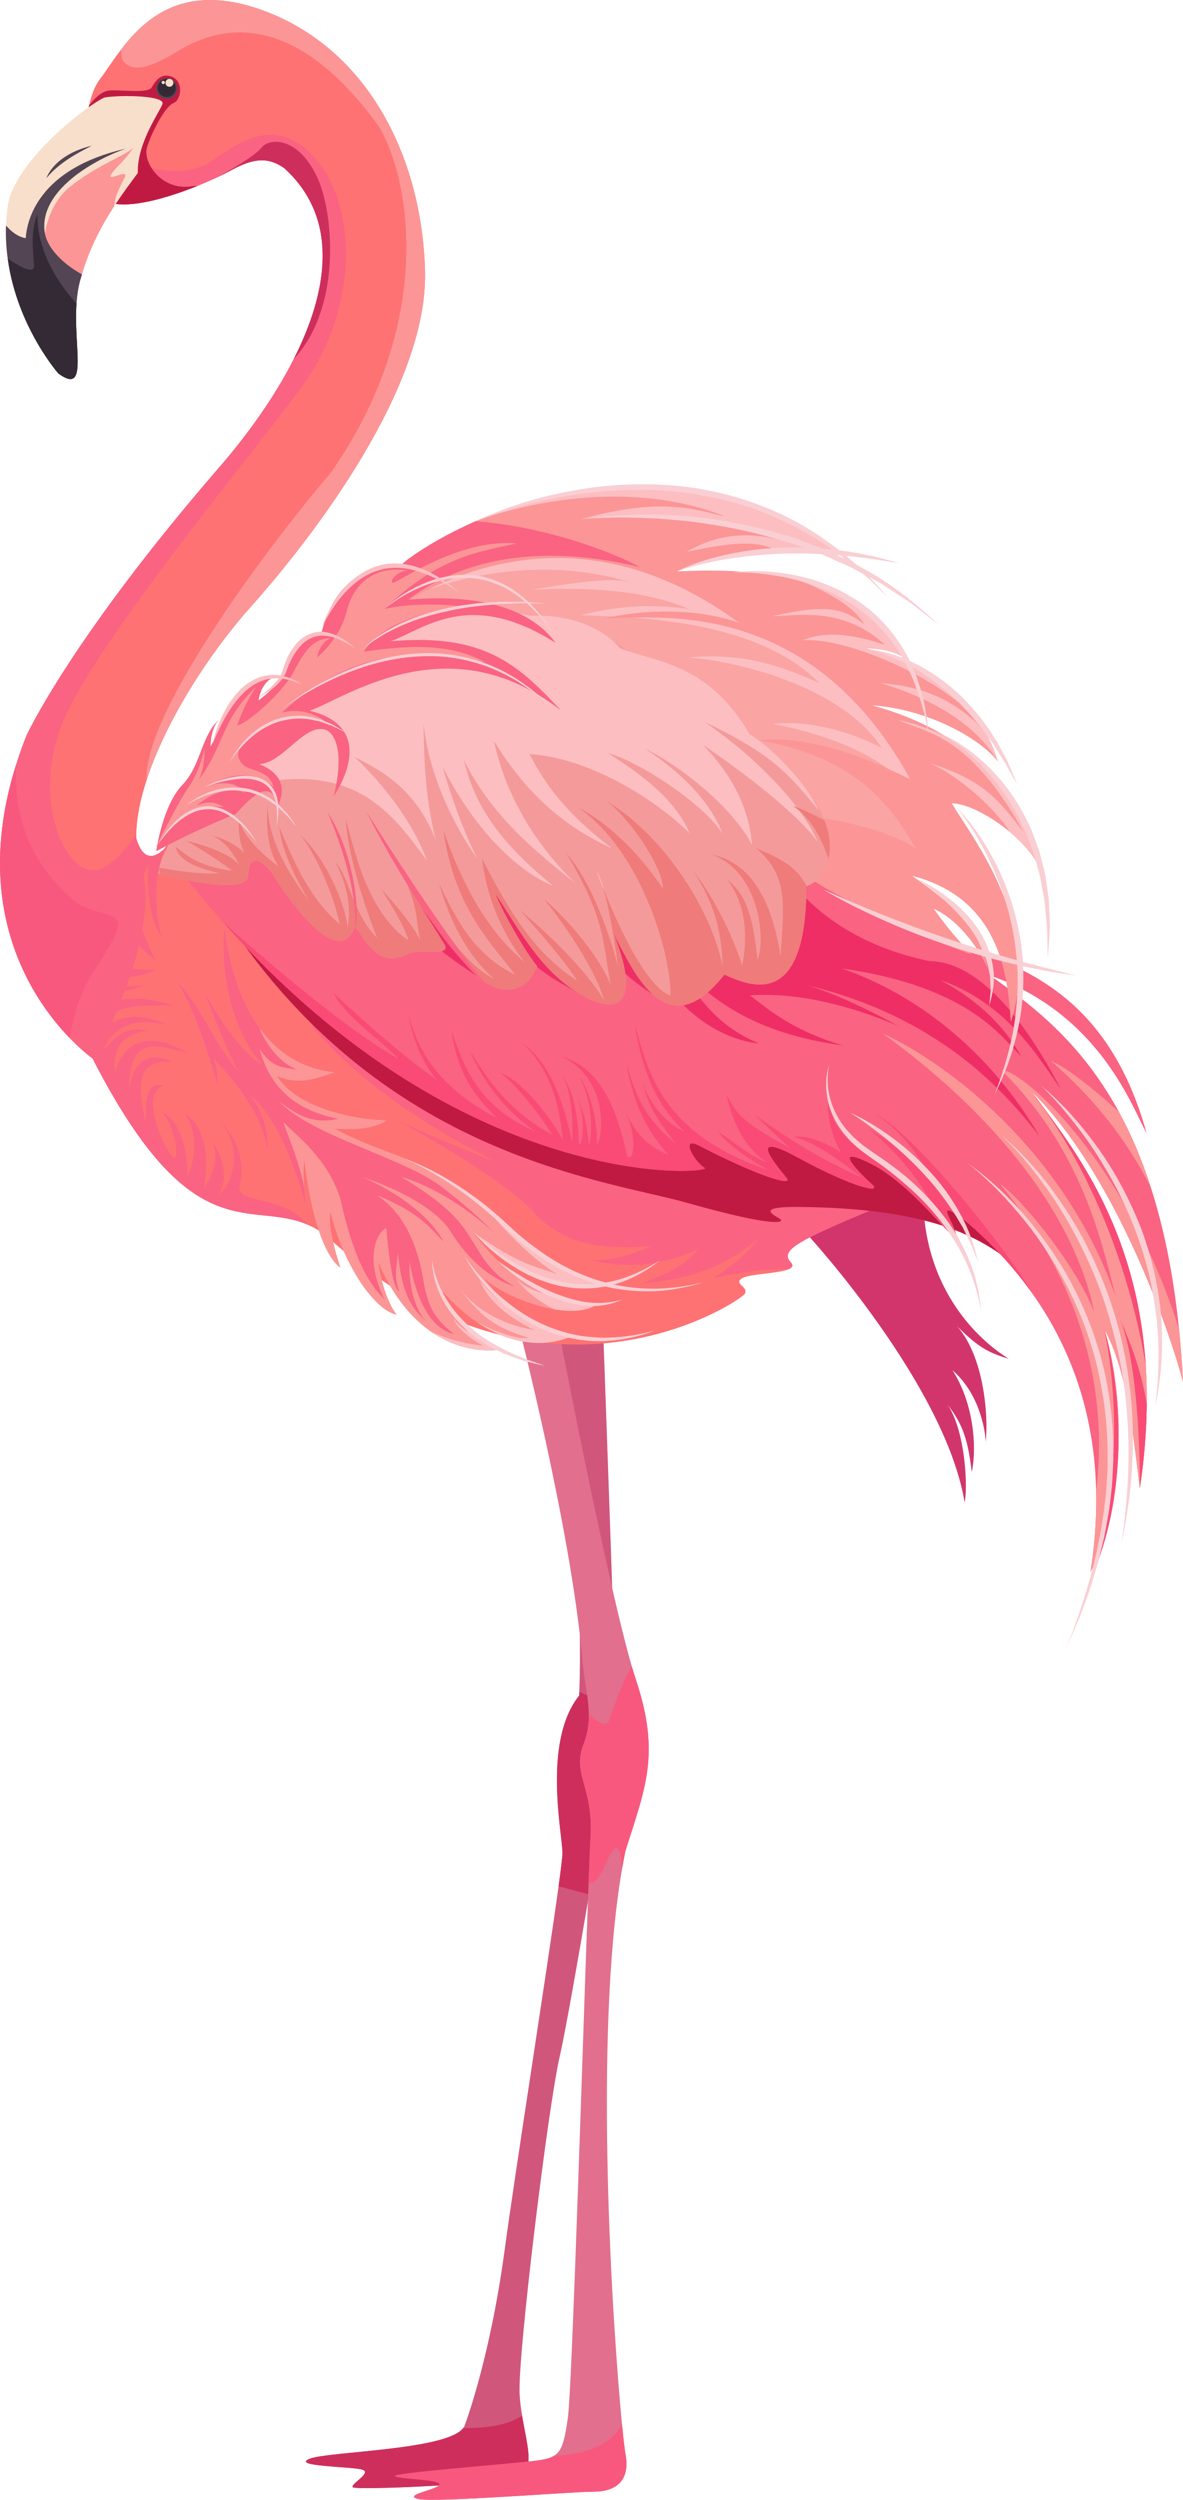 <?xml version="1.0" encoding="UTF-8"?><svg id="Livello_2" xmlns="http://www.w3.org/2000/svg" viewBox="0 0 803.18 1695.86"><defs><style>.cls-1{fill:#f9cfd3;}.cls-2{fill:#f9587e;}.cls-3{fill:#faa4a3;}.cls-4{fill:#f94b75;}.cls-5{fill:#fa6382;}.cls-6{fill:#f8dfcb;}.cls-7{fill:#fc9596;}.cls-8{fill:#ef7b7b;}.cls-9{fill:#f49a9a;}.cls-10{fill:#fcbec1;}.cls-11{fill:#ef2e65;}.cls-12{fill:#fe7273;}.cls-13{fill:#342a35;}.cls-14{fill:#c11a42;}.cls-15{fill:#ce2e5c;}.cls-16{fill:#d1567c;}.cls-17{fill:#d2356c;}.cls-18{fill:#e26f8d;}.cls-19{fill:#534554;}.cls-20{fill:none;stroke:#fcbec1;stroke-miterlimit:10;stroke-width:.25px;}</style></defs><g id="_ÎÓÈ_1"><g><path class="cls-16" d="M418.35,1171.92c-.38,4.1-9.17,58.53-18.38,113.25-8.04,47.31-16.45,94.83-19.97,110.02-7.7,32.82-28.64,203.05-27.21,228.88,.25,5.02,.92,9.92,1.67,14.61,3.18,19.55,8.58,35.46-1,40.53-11.85,6.28-111.83,10.26-113.92,8.16-2.09-2.09,13.65-9.92,6.28-12.02-7.28-2.09-48.65-2.09-35.59-7.33,12.64-5.02,92.78-5.74,104.21-20.77,.46-.54,.8-1.13,1-1.76,6.28-16.75,19.38-60.71,27.21-119.32,6.45-48.23,28.85-190.41,36.59-246.51,1.63-12.06,2.64-20.14,2.64-22.44,0-13.1-13.77-75.57,11.35-106.97,.04-.84,.08-1.63,.08-2.51,1.84-47.81-2.85-129.41-2.85-131.46s-25.12-140.92-25.12-140.92l43.96,21.6s7.54,206.57,8.88,261.71c.17,7.58,.25,12.31,.17,13.23Z"/><path class="cls-15" d="M418.35,1171.92c-.38,4.1-9.17,58.53-18.38,113.25l-20.72-5.48c1.63-12.06,2.64-20.14,2.64-22.44,0-13.1-13.77-75.57,11.35-106.97,.04-.84,.08-1.63,.08-2.51l24.87,10.93c.17,7.58,.25,12.31,.17,13.23Z"/><path class="cls-15" d="M353.46,1679.21c-11.85,6.28-111.83,10.26-113.92,8.16-2.09-2.09,13.65-9.92,6.28-12.02-7.28-2.09-48.65-2.09-35.59-7.33,12.64-5.02,92.78-5.74,104.21-20.77,16.16,.04,31.02-2.14,40.02-8.58,3.18,19.55,8.58,35.46-1,40.53Z"/><path class="cls-18" d="M424.63,1664.56c3.52,18.13-6.28,25.79-21.6,25.79s-108.85,7.7-119.32,4.9c-10.47-2.81,13.94-6.28,14.65-9.76,.67-3.52-25.83-3.52-30.02-5.61-4.19-2.09,78.83-8.37,94.91-10.47,5.78-.75,9.88-1.51,12.85-3.39,5.32-3.22,7.24-9.88,9.46-25.92,2.97-21.6,10.63-271.96,14.07-363.23v-.04c.54-14.9,1-25.58,1.3-30.27,2.09-33.49-12.56-43.25-4.9-62.8,2.97-7.58,3.89-14.4,3.73-21.18-.17-10.68-2.93-21.39-4.23-35.13-7.37-89.01-44.5-232.36-44.5-232.36l25.54-6.82s34.5,180.65,52.33,242.03c.96,3.31,1.88,6.28,2.72,8.83,16.75,50.24,6.99,72.55-6.99,116.51-.84,4.14-1.67,8.42-2.39,12.81-19.51,113.88-6.15,312.24,.08,376.42,1,10.38,1.84,17.25,2.3,19.68Z"/><g><path class="cls-17" d="M549.54,839.08s92.11,100.48,105.36,180.03c2.09-7.68,1.22-46.58-11.34-65.94,10.47,13.61,13.61,24.07,16.22,45.53,3.66-17.79,1.05-47.1-13.08-69.08,19.36,16.75,22.5,43.44,22.5,48.67,2.09-17.27-1.05-63.32-23.55-82.69,14.65,14.65,21.98,21.46,39.25,26.17-13.08-7.85-61.23-42.91-58.09-118.8-20.93-9.94-79.2,21.46-77.28,36.11Z"/><path class="cls-12" d="M714.22,827.57s-46.51-13.73-89.59-11.89c-13.98,.59-27.59,2.81-39.15,7.7-47.1,19.89-55.47,25.46-48.48,33.16,1.84,2.01,.88,3.43-1.63,4.52-6.95,2.93-26.04,3.14-31.19,5.94-6.95,3.81,4.56,5.9,1.42,10.8-3.14,4.9-136.78,95.25-283.31-38.73-4.44-3.6-8.83-6.2-13.19-8.12-39.15-17.29-78.04,18.8-144.86-110.15-26.17-49.19,3.85-222.94,27.21-157,0,0,3.85,27.55,19.89,12.22,16.03-15.36,191.54-270.75,452.16,12.9,68.03,69.08,150.72,238.64,150.72,238.64Z"/><path class="cls-5" d="M634.67,801.4c.17,.54-3.81,6.32-10.05,14.28-13.98,.59-27.59,2.81-39.15,7.7-47.1,19.89-55.47,25.46-48.48,33.16,1.84,2.01,.88,3.43-1.63,4.52-21.81-.84-49.07,5.57-50.62,5.9,1.3-.88,22.44-14.95,29.22-25.79-19.55,16.04-41.87,26.5-77.45,29.31,9.04-4.19,24.41-7.66,37.68-23.03-29.52,12.77-49.36,12.6-75.65,6.99,11.68,2.01,27.67-2.09,44.25-9.08-40.48,2.8-57.94-2.8-77.45-19.55-17.67-22.9-86.83-61.13-95.41-65.81,4.77,2.3,28.85,13.86,66.78,28.13-95.58-48.15-126.27-94.2-126.27-94.2,0,0,85.83,7.7,92.11,8.37,6.28,.71,270.71,29.31,274.89,29.31s56.52,67.7,57.23,69.79Z"/><path class="cls-14" d="M137.51,597.3s92.11,183.17,402.96,174.79c115.13,1.05,175.84,75.36,204.1,153.86-45.01-55.47-57.57-105.01-198.52-107.11-32.8-.7-22.33,4.54-17.1,7.68s-3.14,6.28-62.28-10.47c-59.14-16.75-222.42-32.45-329.17-218.75Z"/><path class="cls-5" d="M777.94,927.21c.5,8.12,.75,16.58,.63,25.37-.17,17.71-1.63,36.72-4.69,57.11-5.23-42.91-9.42-81.64-24.07-107.81,18.84,62.8,7.33,137.11-9.42,164.33,2.3-14.95,4.27-33.45,3.81-54.13-.75-40.32-10.55-89.01-44.29-135.94-11.97-16.66-26.96-33.12-45.68-48.9-20.93-15.36-6.28,2.09-4.9,11.14,1.38,9.08-28.59-34.16-57.9-48.82-29.31-14.65-6.28,7.66,.67,13.94,6.99,6.28-11.85,2.8-50.24-18.13-38.35-20.93-11.85,8.37-7.66,13.94,4.19,5.57-18.13-.71-59.99-22.32-12.56-6.28-2.81,11.14,4.19,15.32,6.45,3.89-162.86,19.43-327.48-167.26-13.27-14.99-26.5-31.32-39.56-49.03,0,0,166.08-244.25,400.54-41.87,78.12,68.37,90.35,91.39,139.54,107.09,49.19,15.7,102.57,39.44,126.98,127.36-9.04-15.36-30.69-80.26-106.05-106.76,27.67,19.68,61.08,44.34,87.33,92.53,8,14.65,15.32,31.44,21.56,50.95,8.62,26.67,15.36,58.32,19.22,96.38,1.17,11.35,2.09,23.24,2.72,35.75-10.47-39.77-48.15-143.39-102.57-196.77,1.05,1.47,2.18,2.97,3.31,4.56,24.37,33.16,68.07,87.42,74.02,181.95Z"/><path class="cls-11" d="M521.63,571.13s19.54,62.1,109.55,80.94c16.05,0,48.84,9.77,89.31,87.22-16.05-23.03-37.16-58.79-82.16-74.49,20.41,10.99,41.34,27.21,54.95,51.81-11.51-10.47-32.97-47.1-121.94-59.66,48.67,16.75,99.43,53.9,134.5,114.09-25.12-32.97-70.65-81.64-157.52-102.57,26.69,7.85,61.75,27.74,61.75,27.74,0,0-52.33-24.6-101-20.93,10.99,7.85,26.69,23.03,63.32,34.02-24.07-3.66-82.16-12.56-117.75-64.2,20.93,38.38,37.68,53.03,60.71,62.8-15.35-1.4-64.89-13.26-90.01-94.9,5.58,24.42-5.93,31.75,17.44,61.4-10.47-6.98-34.89-24.07-44.66-50.59-9.77-26.17-28.61,25.82-22.68,32.1,5.93,6.28,9.07,12.21,16.05,17.1-11.86-7.33-35.24-15-70.82-66.81-31.4-30.35-16.75,40.3,14.13,63.32-23.03-15.7-66.46-40.3-75.88-80.07-9.42-39.77,181.77-56.69,181.77-56.69l80.94,38.38Z"/><path class="cls-7" d="M685.96,564.73c-13.56-11.47-30.02-19.76-39.77-19.76,16.2,26.67,61.04,83.4,40.11,148.29-2.09-32.11-7.66-83.73-66.99-99.1,30.02,21.64,44.34,32.78,52,64.56-5.23-12.94-19.17-33.87-37.34-42.24,12.48,17.88,24.95,30.19,25.79,31.02-2.55-.88-84.49-29.56-135.31-68.7-40.65-31.27-146.41-83.27-291.77-49.74-1.34,.34-2.68,.63-4.02,.96-12.35,2.97-24.99,6.53-37.89,10.84-1.17,.38-2.34,.75-3.52,1.17-8.92,3.01-17.92,6.36-27.05,10.05-17.63,7.12-35.63,15.49-54.09,25.33,0,0,4.19-30.9,17.79-45.01,12.43-12.9,12.64-32.45,24.2-43.67-4.31,5.19-5.32,14.15-5.11,17.75,6.53-12.02,19.64-51.54,45.47-48.06-10.13,2.47-12.56,13.61-12.94,16.75,7.7-5.9,14.65-11.51,19.55-25.46,4.9-13.94,12.89-18.84,23.03-19.89,1.76-5.57,9.96-47.1,54.93-47.1,2.81-2.97,21.18-16.5,49.86-29.14,0,0,.17-.08,.46-.17,56.69-24.95,153.36-46.3,249.9,23.03-16.5-2.22-31.65-3.14-45.76-2.8-25.87,.63-48.06,5.4-67.95,13.98,22.48-1.05,54.13-1.34,83.44,6.11,28.85,7.33,55.43,22.19,68.66,51.29-8.37-5.28-24.07-5.28-24.07-5.28,0,0,48.02,10.26,75.57,48.15,1.84,2.47,3.56,5.07,5.15,7.75,3.73,6.28,6.87,13.19,9.21,20.81,.04,.08,.04,.17,.08,.25-12.02-15.7-47.6-35.59-85.28-38.18,14.86,4.14,32.28,10.42,49.11,20.56,27.55,16.58,53.55,43.58,63.93,88.8-3.98-8.12-11.14-16.2-19.38-23.15Z"/><path class="cls-3" d="M622.11,576.03c-18.84-14.65-105.38-40.48-189.11-9.8-50.91,13.27-256.05-81.97-200.96-124.89,0,0,22.06-23.28,58.95-41.49,0,0,.04,0,.08-.04,49.44-24.41,125.56-39.65,210.67,22.69-29.77-10.55-64.81-8.37-85.37-4.27-1.84,.38-3.6,.75-5.19,1.13,4.52,.08,10.51-.21,17.71-.38,43.42-1,129.74,1.76,189.03,109.56-4.44-2.18-9.46-4.52-14.9-6.95-24.37-10.8-57.44-22.4-87.67-19.55,63.51,11.85,87.21,40.48,106.76,73.98Z"/><path class="cls-9" d="M562.45,582.61c-2.43,10.55-9.25,17.08-14.78,18.5-.08,0-.13,.04-.21,.04,0,84.4-38.39,67.87-55.64,59.99-38.77,49.19-60.54,.71-75.57-28.6,18.5,45.34,5.94,58.24-21.27,42.54-27.21-15.7-40.82-41.66-58.61-68.87,3.64,10.47,20.93,40.78,28.26,49.15-8.37,22.02-28.26,18.84-41.87,5.78-12.73-12.22-34.87-43.04-37.72-47.02,1.76,2.76,11.39,17.84,16.45,26.08,5.57,9.08-14.32,3.48-23.74,6.62-19.55,9.8-27.21-4.52-36.63-18.46-11.51,32.07-48.15-22.69-55.14-33.87-6.95-11.14-17.08-16.37-17.42-.67-.33,14.15-50.28,1.63-60.08-.96-1.09-.29-1.67-.46-1.67-.46,.33-1.17,.67-2.34,1.09-3.56v-.04s.04-.13,.04-.21c22.57-70.5,128.95-128.95,202.97-158.42,75.36-29.98,96.29,2.09,123.84,16.41,57.57,10.47,66.65,45.72,77.79,56.18,27.3,20.35,41.2,38.6,47.14,53.67,4.06,10.3,4.4,19.13,2.76,26.17Z"/><path class="cls-10" d="M360.45,417.8s37.68-3.66,60.71,21.98c23.03,9.42,59.66,9.42,87.92,58.61,11.51,5.76,38.73,32.45,46.58,51.29-19.36-23.55-30.35-37.68-76.93-59.66,36.11,24.6,66.99,58.09,76.41,81.12-18.32-25.12-68.03-59.14-77.98-65.94,15.7,16.22,30.88,38.2,33.49,68.03-14.65-27.74-51.29-54.95-72.74-65.42,29.31,19.36,45.53,39.25,52.86,58.09-12.56-20.41-57.57-49.72-77.98-54.95,26.69,16.75,46.58,33.49,55.47,54.43-20.93-20.93-65.42-50.76-108.85-53.9,6.8,12.56,18.84,36.11,56.52,64.37-14.65-7.33-49.72-22.5-80.59-73.27,6.28,29.31,21.98,64.37,55.47,96.82-27.21-21.98-56.52-45.01-75.88-83.73,8.37,35.59,29.83,60.18,60.71,85.3,0,0-40.3-13.08-75.18-80.77,12.56,42.56,23.72,62.45,23.72,62.45,0,0-31.4-41.52-36.63-91.76,.35,10.82-.35,45.7,8.37,78.85-12.56-30.35-30.18-44.13-55.3-56.17,18.32,16.75,39.77,43.96,49.19,70.13-23.03-30.88-47.1-66.46-117.75-51.81,10.47-46.58,100.48-133.45,188.4-114.09Z"/><path class="cls-5" d="M380.67,481.83c-76.03-59.32-146.32-8.04-170.44,.34,33.79,8.25,28.85,32.49,22.44,46.89-2.76,6.24-5.82,10.63-6.15,11.14,.13-.5,1.26-4.61,2.14-10.17,1.76-10.63,2.72-26.67-5.32-33.74-14.65-9.38-30.86,22.02-47.6,22.02,15.74,6.15,16.54,15.95,15.03,22.57-.54,2.39-1.42,4.4-1.97,5.65-.46-1.76-.96-3.22-1.55-4.48-5.36-11.51-15.87-2.47-27.05,10.05-17.63,7.12-35.63,15.49-54.09,25.33,0,0,4.19-30.9,17.79-45.01,12.43-12.9,12.64-32.45,24.2-43.67-4.31,5.19-5.32,14.15-5.11,17.75,6.53-12.02,19.64-51.54,45.47-48.06-10.13,2.47-12.56,13.61-12.94,16.75,7.7-5.9,14.65-11.51,19.55-25.46,4.9-13.94,12.89-18.84,23.03-19.89,1.76-5.57,9.96-47.1,54.93-47.1,2.81-2.97,21.18-16.5,49.86-29.14,44.92,3.52,89.01,19.05,111.87,31.23-77.45-18.84-128.24-.5-157.54,21.98,29.31-2.64,77.45-1.55,99.98,29.31-58.61-37.14-88.97-9.42-111.99-1.05,63.34-5.78,86.87,16.04,115.47,46.76Z"/><path class="cls-7" d="M376.48,888.27c-17.08-2.85-36.34-11.18-47.43-20.6,6.82,9.04,13.36,15.83,19.72,21.02,13.86,11.3,26.92,14.99,40.28,17.37-16.96,7.95-40.82,7.45-65.35-9.21-.13-.08-.21-.13-.29-.17-7.66-5.23-15.36-12.06-22.94-20.64,3.18,10.01,11.47,20.85,21.98,29.01,5.57,4.44,11.76,8.08,18.13,10.42-11.09,1.84-29.77,.63-48.19-12.22-12.89-9-25.62-23.66-35.54-46.93,.54,6.82,5.23,26.71,12.56,35.59-14.65-2.6-36.13-32.95-45.01-69.58-2.51,10.17,6.28,36.21,6.74,37.64-1-.5-16.96-9.84-24.53-72.72-.75,4.77-.46,12.43,.04,19.09,.5,6.49,1.17,12.02,1.3,13.02-.84-3.35-14.32-56.98-37.97-76.24,9.09,10.84,12.56,27.21,11.85,36.63-3.14-9.42-2.76-25.12-36.93-61.71,.38,.71,4.06,7.83,2.39,18.13-1.72-9.08-14.99-52-27.55-70.84,17.79,18.34,24.07,39.77,41.87,61.21-9.55-17.5-21.9-50.87-22.94-53.67,1.76,3.14,22.31,39.98,39.35,49.32-21.31-23.36-28.97-63.85-25.5-95.25,0,0,2.18,41.28,24.11,71.05,11.05,15.03,27.17,27.09,50.57,29.43-13.98,4.9-24.79,8.58-38.89,2.8,12.02,19.89,48.65,29.31,74.27,29.81-12.02,7.87-29.31,5.78-35.04,5.78,35.04,18.84,60.37,18.84,95.96,48.86,3.39,2.85,6.61,5.61,9.71,8.29,29.22,25.08,45.76,40.57,75.4,47.52-28.47,8.83-62.21-10.68-85.87-33.58-.71-.67-1.38-1.34-2.05-2.01,14.28,20.18,31.02,34.83,52.88,43.37,9.08,3.6,19.09,6.11,30.14,7.58-6.49,3.77-16.37,4.19-27.13,2.43h-.08Z"/><path class="cls-4" d="M700.07,876.26s-.13-.08-.17-.13c-11.97-16.66-26.96-33.12-45.68-48.9-20.93-15.36-6.28,2.09-4.9,11.14,1.38,9.08-28.59-34.16-57.9-48.82-29.31-14.65-6.28,7.66,.67,13.94,6.99,6.28-11.85,2.8-50.24-18.13-38.35-20.93-11.85,8.37-7.66,13.94,4.19,5.57-18.13-.71-59.99-22.32-12.56-6.28-2.81,11.14,4.19,15.32,6.45,3.89-162.86,19.43-327.48-167.26,14.36,12.98,78.21,69.88,119.53,93.32-11.85-13.27-35.25-27.59-43.96-44.67,23.74,22.32,48.86,43.96,70.13,58.95-9.75-11.14-17.46-30.35-19.17-44.29,3.14,11.51,11.14,45.34,59.99,70.13-16.41-16.04-26.5-30.35-31.06-59.66,8.37,23.36,16.75,51.29,57.57,69.08-17.42-11.85-33.83-29.64-45.01-55.14,8.37,12.56,21.64,38.39,56.18,57.23-13.61-21.64-31.06-40.11-35.92-42.2,13.94,3.81,36.26,31.74,42.91,46.05-1.42-14.65-4.56-45.01-27.21-65.94,12.89,9.04,26.17,28.93,33.49,67.66,1.05-12.56-.38-36.97-6.66-45.68,7.33,9.04,11.18,28.93,11.18,45.68,2.43,4.9,5.48-20.22-1.55-30.94,4.69,5.74,7.58,22.23,8.62,32.7,2.85-12.02,1.63-33.16-7.41-48.15,10.47,14.65,13.23,36.97,12.56,47.43,4.19-3.81,9.04-44.63-24.07-59.99,14.65,4.9,33.83,14.99,44.63,67.7,5.23,5.19,6.78-15.49-1-29.06,6.7,10.47,10.01,19.97,29.26,28.34-12.18-13.61-23.03-30.35-28.59-61.75,5.57,17.46,9.42,34.54,33.49,54.09-13.94-18.17-18.5-25.83-22.31-40.48,4.19,12.22,14.99,26.5,27.88,32.11-14.65-14.65-26.84-32.82-33.49-72.22,9.08,29.98,16.41,73.27,90.72,98.39-17.79-9.8-28.51-18.76-34-25.83,10.72,6.53,20.64,15.95,32.95,20.68-13.1-9.17-21.73-21.98-27.21-45.3,6.03,8.37,3.64,14.95,43.16,35.59-7.62-6.61-22.57-21.06-24.41-22.86,2.6,1.93,36.88,27.67,73.1,42.79-17.29-13.36-33.24-24.37-46.35-27.51,10.47-1.8,26.21,6.28,32.2,10.76-6.28-11.01-10.47-24.37-8.88-46.35,.8,10.76-1.05,29.06,21.44,42.91,22.52,13.9,40.07,28.26,46.05,34.83,6.03,6.53-11.76-25.41-40.02-47.64,15.95,8.88,38.98,26.96,49.7,46.85-11.76-21.98-21.44-41.07-45.51-57.31,30.86,16.24,96.84,102.57,106.21,120.91Z"/><path class="cls-7" d="M713.51,719.76c7.62,2.64,25.75,15.78,46.18,34.62,8,14.65,15.32,31.44,21.56,50.95-16.75-32.99-39.35-60.96-67.74-85.57Z"/><path class="cls-7" d="M700.61,740.69c29.31,40.82,96.29,116.18,73.27,268.99-5.23-42.91-9.42-81.64-24.07-107.81,18.84,62.8,7.33,137.11-9.42,164.33,2.3-14.95,4.27-33.45,3.81-54.13,6.95-56.73-2.3-132.26-65.56-209.29,18.84,13.98,53.71,59.32,64.18,87.25-6.28-32.11-32.78-108.52-143.73-189.11,47.1,21.98,124.22,81.64,158.38,178.64-11.14-44.67-25.12-101.19-77.45-153.52,12.77-1.13,84.15,60.2,120.45,175.67,1.17,11.35,2.09,23.24,2.72,35.75-10.47-39.77-48.15-143.39-102.57-196.77Z"/><path class="cls-4" d="M742.48,1066.73s25.64-73.79,7.33-164.85c7.33,24.6,20.41,98.39-7.33,164.85Z"/><path class="cls-4" d="M777.94,927.21c-8.16-52.96-32.19-127.36-75.78-183.92,.59,.63,1.17,1.26,1.76,1.97,24.37,33.16,68.07,87.42,74.02,181.95Z"/><path class="cls-4" d="M773.88,1009.69s.96-80.01-13.61-115.17c8.33,18.84,14.99,37.34,18.3,58.07-.17,17.71-1.63,36.72-4.69,57.11Z"/><path class="cls-5" d="M245.78,798.43c4.52,1.88,40.99,17.63,55.35,43.79-6.95-6.28-13.94-18.84-45.34-31.4,17.08,11.18,25.12,29.64,29.31,46.39,4.19,16.75,2.81,33.49,23.36,47.81-8.71-1.76-23.36-10.47-30.35-48.86-.67,8.37,.71,29.77,11.97,41.03-8.37-7.87-17.04-15.99-19.89-47.14-1.34,11.56-2.55,17.46,.96,26-4.4-1.55-6.82-21.1-8.92-42.91-4.86,1.59-16.03,18.17-1.21,48.31-6.11-6.28-19.17-19.01-30.02-68.54-9.04-27.92-30.69-43.25-37.3-50.57-4.69-5.15,8.25,18.84,12.94,44,.5,6.49,1.17,12.02,1.3,13.02-.84-3.35-14.32-56.98-37.97-76.24,9.09,10.84,12.56,27.21,11.85,36.63-3.14-9.42-2.76-25.12-36.93-61.71,.38,.71,4.06,7.83,2.39,18.13-1.72-9.08-14.99-52-27.55-70.84,17.79,18.34,24.07,39.77,41.87,61.21-9.55-17.5-21.9-50.87-22.94-53.67,1.76,3.14,22.31,39.98,39.35,49.32-21.31-23.36-28.97-63.85-25.5-95.25,0,0,2.18,41.28,24.11,71.05l-.04,.84s8.37,20.22,25.12,26.88c-9.75-1.76-17.33-1.26-25.45-14.32,6.03,23.53,21.44,41.36,53.38,47.64-15.45,3.39-26.67-1.09-39.77-11.81,19.09,22.27,84.44,38.47,109.56,57.65,23.53,18,34.79,30.19,36.13,31.65-1.93-1.88-29.06-27.84-63.34-38.27,13.61,8.37,32.45,20.22,43.25,35.59,10.8,15.36,14.99,29.31,34.54,39.06-12.89-3.81-29.64-14.28-43.96-37.3-13.48-21.69-55.39-35.63-60.25-37.18Z"/><path class="cls-5" d="M209.1,830.96c-39.15-17.29-78.04,18.8-144.86-110.15-26.17-49.19,3.85-222.94,27.21-157,0,0,3.85,27.55,19.89,12.22-3.18,9.63-9.25,33.62-1.59,59.49-9.92-13.1-9.92-41.87-8.88-49.74-8.88,21.44-13.06,29.81,4.69,65.4-22.48-15.66-29.31-39.77-26.67-78.46-4.19,23.03-6.28,50.03,13.27,75.53-18.17-10.84-23.74-27.21-31.78-13.61-2.09,5.57,6.28,23.7,45.01,23.36-14.28,7.66-36.97,5.23-42.54,2.09,9.75,10.13,28.93,9.76,38.01,8.04-19.89,4.52-35.59,10.47-36.3,13.23,1.05,5.61,13.27-11.51,53.38,.71-27.55,0-43.25-.71-50.91,18.13,10.47-9.76,25.79-14.99,46.39-4.86-13.94-3.14-33.16-5.23-43.62,17.42,8.75-9.04,13.98-16.75,31.06-13.61-12.22,1.05-25.83,8.04-22.69,28.64,1.42-5.61,10.13-36.63,50.24-12.94-16.96-4.48-42.83-16.54-40.48,26.84,0-7.62,3.81-32.53,28.97-21.6-10.09,.71-29.31-2.43-17.79,41.87-.33-10.09-1.05-29.64,11.89-25.46-5.23,1.76-13.27,9.76,.33,38.73,13.61,28.97,9.09-11.51-1.38-20.6,9.42,3.52,17.42,20.26,17.42,43.29,5.94-11.89,6.66-32.82-2.09-42.58,8.37,4.9,18.84,20.22,12.94,50.95,9.04-12.94,9.75-23.74,5.9-32.11,8.04,13.61,10.47,21.98,4.9,36.3,12.48-12.85,14.23-36.13-1.51-51.83,16.58,15.57,18.17,32.36,15.11,45.89-2.85,12.6,30.35,5.82,46.47,26.42Z"/><path class="cls-10" d="M527.5,373.65c-15.7-8.83-38.73-3.77-61.33,.71,30.35-17.79,57.06-10.47,74.82-4.69-53.88-25.12-114.59-22.02-147.03-17.29,57.02-16.2,80.05-5.74,98.39-2.09-78.12-30.56-161.9,.42-168.97,3.14,56.69-24.95,153.36-46.3,249.9,23.03-16.5-2.22-31.65-3.14-45.76-2.8Z"/><path class="cls-10" d="M663.14,487.9c-27.3-29.64-89.68-55.68-118.15-53.55,15.03-6.28,33.16-4.52,55.85,3.14-29.31-27.21-62.13-19.18-76.41-19.51,35.92-8.04,47.43-5.94,62.34,5.57-7.41-13.19-28.89-23.74-43.79-29.81,28.85,7.33,55.43,22.19,68.66,51.29-8.37-5.28-24.07-5.28-24.07-5.28,0,0,48.02,10.26,75.57,48.15Z"/><path class="cls-10" d="M597.5,463.33c32.82,2.47,53.3,14.07,70.8,32.32,3.73,6.28,6.87,13.19,9.21,20.81-18.63-31.19-57.61-46.64-80.01-53.13Z"/><path class="cls-10" d="M705.34,587.88c-3.98-8.12-11.14-16.2-19.38-23.15-14.32-21.35-38.31-39.56-54.43-46.97,36.3,11.85,45.72,24.07,63.51,46.76-37.68-67.36-66.65-67.15-84.99-76.07,9.63,1.88,20.72,5.86,31.36,10.63,27.55,16.58,53.55,43.58,63.93,88.8Z"/><path class="cls-10" d="M416.38,418.24c-9.84-.46-17.67-.63-22.44-.96,32.45-7.83,53.38-6.82,73.77-4.19-36.59-15.2-79-14.11-106.21-13.1,37.89-6.49,55.31-7.62,65.65-5.23-58.74-17.5-113.08-3.01-136.07,5.07,49.44-24.41,125.56-39.65,210.67,22.69-29.77-10.55-64.81-8.37-85.37-4.27Z"/><path class="cls-10" d="M617.93,528.56c-4.44-2.18-9.46-4.52-14.9-6.95-27.05-19.68-62.97-27.46-78.25-30.52,17.29-2.09,43.42,1,73.81,16.2-28.3-42.91-101.02-59.16-131.38-61.25,34-3.1,59.12,3.68,88.97,17.29-32.32-33.07-88.92-41.61-127.27-44.34,43.42-1,129.74,1.76,189.03,109.56Z"/><path class="cls-20" d="M405.45,591.73c1.42,2.47,2.85,6.28,4.14,10.84-1.38-3.48-2.76-7.12-4.14-10.84Z"/><path class="cls-8" d="M547.67,601.11c-.08,0-.13,.04-.21,.04,0,84.4-38.39,67.87-55.64,59.99-38.77,49.19-60.54,.71-75.57-28.6,18.5,45.34,5.94,58.24-21.27,42.54-27.21-15.7-40.82-41.66-58.61-68.87,3.64,10.47,20.93,40.78,28.26,49.15-8.37,22.02-28.26,18.84-41.87,5.78-12.73-12.22-34.87-43.04-37.72-47.02,1.76,2.76,11.39,17.84,16.45,26.08,5.57,9.08-14.32,3.48-23.74,6.62-19.55,9.8-27.21-4.52-36.63-18.46-11.51,32.07-48.15-22.69-55.14-33.87-6.95-11.14-17.08-16.37-17.42-.67-.33,14.15-50.28,1.63-60.08-.96-.29-2.09-.5-3.47-.59-4.02v-.04c-.04-.13-.04-.21-.04-.21h.08c1.67,.34,27.21,5.19,41.07,3.81-11.18-2.76-27.92-7.33-29.64-17.79,5.57,3.85,14.28,13.27,38.35,16.08-14.36-10.72-29.68-19.51-30.94-20.22,1.84,.42,30.23,7.16,36.05,17.12-6.11-12.73-13.86-19.38-20.14-21.02,11.43,2.55,19.43,8.25,23.24,12.02-2.09-4.1-4.48-11.89-3.64-23.15,2.43,13.27,19.51,26.88,27.21,32.78-10.26-14.49-8.25-37.26-7.54-43.16-.5,5.9-.42,29.26,27.42,65.52-6.66-11.51-17.46-30.35-19.89-49.9,9.04,21.64,20.22,48.86,41.15,66.27-2.09-11.85-12.89-43.25-26.88-60.71,20.6,19.55,32.11,52.71,32.11,63.51,3.47-15.36-1.76-33.16-8.04-44.29,9.08,8.37,11.51,34.54,28.26,50.91-9.04-22.32-20.22-58.24-21.27-80.59,6.28,23.03,14.99,63.18,42.58,82.35-3.73-12.85-17.92-33.87-18.8-35.17,1.21,1.26,23.4,24.99,26.79,35.88-3.81-17.79,0-27.21-22.31-64.89,21.65,29.64,45.72,77.08,72.22,90.01-11.51-10.47-26.17-27.21-37.34-64.89,12.22,25.12,23.4,48.15,52,62.42-13.94-18.84-41.53-44.3-48.86-98.01,11.89,34.16,28.64,67.32,55.14,89.3-17.46-22.32-26.17-47.1-28.97-70.13,15.03,28.26,32.11,61.75,64.56,82.69-8.46-14.19-36.88-45.76-38.64-47.73,2.09,1.67,40.15,32.82,57.15,61.33-7.45-26.29-37.6-65.56-41.53-69.5,18.76,16.08,38.06,39.98,46.05,59.03-6.28-29.64-2.43-42.58-30.35-89.68,21.98,25.04,34.46,74.27,35.21,77.29-.29-2.43-4.56-34.33-10.09-53.38,17.42,44.09,34.37,69.21,45.51,72.6,1.09-25.12-18.8-97.3-62.17-127.15,1.72,.8,29.77,14.15,57.15,54.72,0-14.28-21.65-46.72-38.06-59.28,40.15,24.41,71.55,75.69,78.5,111.99-.33-32.45-11.51-51.66-20.56-65.94,24.41,32.45,33.83,65.23,33.83,65.23,0,0,8.92-34.54-10.47-58.61,10.47,8.88,17.29,18.34,20.93,54.93,6.28-15.66,0-61.71-31.94-71.68,30.39,5.78,42.41,36.63,47.64,69.08,2.09-34.54,5.78-54.43-16.75-73.27,17.37,7.45,27.55,12.6,34.41,25.79Z"/><path class="cls-8" d="M562.45,582.61c-4.31-13.02-11.85-28.22-24.58-36.09,6.49,2.34,14.07,5.82,21.81,9.92,4.06,10.3,4.4,19.13,2.76,26.17Z"/><path class="cls-10" d="M322.43,905.06c5.57,4.44,11.76,8.08,18.13,10.42-11.09,1.84-29.77,.63-48.19-12.22,13.52,6.41,29.85,9.42,36.17,9.59-1.84-.25-18.34-9.92-20.43-18.3,4.73,6.78,10.22,9.5,14.32,10.51Z"/><path class="cls-10" d="M348.77,888.69c13.86,11.3,26.92,14.99,40.28,17.37-16.96,7.95-40.82,7.45-65.35-9.21,11.26,5.78,25.96,11.93,35.71,10.8-24.07-6.82-34.29-15.74-49.19-35.88,11.51,15.95,30.1,26.96,52.84,30.6-21.18-9.92-32.95-22.73-37.14-33.49,8.46,10.22,15.78,16.24,22.86,19.8Z"/><path class="cls-10" d="M373.55,878.27c9.08,3.6,19.09,6.11,30.14,7.58-6.49,3.77-16.37,4.19-27.13,2.43h-.08c-10.34-5.02-20.05-12.56-25.45-20.14,6.15,5.9,14.28,8.67,22.52,10.13Z"/><path class="cls-10" d="M322.73,836.9c30.35,21.27,39.98,21.9,55.77,27.55-20.93-12.02-45.59-41.41-45.59-41.41l.29-.08c29.22,25.08,45.76,40.57,75.4,47.52-28.47,8.83-62.21-10.68-85.87-33.58Z"/><path class="cls-5" d="M222.29,550.9s20.93,46.4,18.84,78.85c3.49-8.37-.35-50.94-18.84-78.85Z"/><path class="cls-5" d="M248.46,550.2s43.26,86.52,80.24,115.83c-27.56-31.75-80.24-115.83-80.24-115.83Z"/><path class="cls-7" d="M105.59,575.32s14.39-29.83,22.5-41.34c8.11-11.51,10.73-26.43,10.73-26.43,0,0,.78,12.04-3.92,21.46,10.73-13.87,15.44-30.09,22.24-42.13,6.8-12.04,17.01-21.19,17.01-21.19,0,0-6.8,8.63-13.08,26.43,7.33-1.57,30.88-22.15,38.55-36.81,7.68-14.65,13.26-22.33,25.12-22.33-7.68,2.44-9.42,12.91-9.42,12.91,0,0,15.35-11.86,20.24-31.75,4.88-19.89,20.93-31.05,42.22-26.86-6.28-1.05-13.08,5.93-11.51,8.02,1.57,2.09,43.17-30.09,84.52-26.69-25.9,6.02-51.72,8.2-89.75,44.48,14.65-3.49,37.68-3.84,54.78-1.4-16.4,1.05-55.12,8.37-68.73,30.35,14.65-1.74,53.73-9.07,82.34,7.33-16.4-3.49-78.85-21.28-138.16,34.19,11.16-3.49,23.38,.7,30.7,6.63-11.51-1.74-24.07-12.21-53.03,10.82-11.51,8.37-7.85,17.79,1.57,20.67s13.34,5.49,15.44,12.56c-3.66-3.93-19.36-14.91-41.87-2.35,3.92,.52,13.08-3.93,23.03,6.02-5.49-2.09-18.05-4.71-33.23,8.37,4.97-1.83,10.47-3.66,18.05,1.31-5.76-.26-26.69-4.97-46.31,27.74Z"/><path class="cls-1" d="M107.68,572.44c3.31-6.31,7.75-12.08,13.17-16.87,5.39-4.73,12.26-8.35,19.74-8.65,7.51-.25,14.58,3.22,20.03,7.87,5.56,4.66,9.88,10.49,13.53,16.59-4.36-5.61-8.96-11.1-14.54-15.34-5.48-4.24-12.07-7.42-18.96-7.03-6.88,.1-13.34,3.46-18.78,7.79-5.47,4.38-10.16,9.78-14.19,15.63Z"/><path class="cls-1" d="M126.35,546.36c5.65-4.63,12.32-8.02,19.37-10.19,7.07-2.14,14.71-2.62,22.03-1.18,1.86,.22,3.61,.87,5.37,1.5,1.76,.62,3.56,1.14,5.14,2.13l4.89,2.65,4.39,3.39c.72,.58,1.47,1.12,2.15,1.74l1.9,2,3.79,4c2.23,2.91,4.27,5.96,6.32,8.96-2.44-2.73-4.63-5.63-7.09-8.27l-3.93-3.72-1.96-1.86c-.69-.57-1.46-1.05-2.18-1.58l-4.37-3.13-4.75-2.46c-1.54-.93-3.27-1.38-4.96-1.95-1.68-.57-3.36-1.16-5.14-1.35-6.95-1.54-14.25-1.07-21.2,.68-6.94,1.79-13.66,4.72-19.79,8.64Z"/><path class="cls-1" d="M138.91,533.8c5.56-2.88,11.52-4.99,17.69-6.33,6.15-1.3,12.71-1.73,19,.15,3.09,1.02,6.02,2.79,8.21,5.27,2.19,2.47,3.64,5.5,4.38,8.63,1.45,6.29,.93,12.71-.43,18.8,.5-6.2,.56-12.53-1.13-18.37-.93-2.86-2.2-5.62-4.23-7.77-1.99-2.17-4.61-3.68-7.45-4.57-5.69-1.89-12.01-1.51-18.06-.56-6.09,.99-12.1,2.68-17.98,4.76Z"/><path class="cls-1" d="M156,517.06c3.43-6.99,8.35-13.25,14.12-18.57,5.8-5.3,12.86-9.36,20.52-11.44,7.65-1.86,15.9-2.18,23.47,.15l2.87,.69,2.73,1.1,5.44,2.23c3.46,1.82,6.75,3.94,10.06,5.96-3.55-1.62-6.92-3.54-10.47-5.02l-5.45-1.92-2.72-.94-2.83-.53c-7.42-1.94-15.27-1.62-22.55,.3-7.37,1.83-14.13,5.73-20,10.63-2.93,2.47-5.71,5.15-8.2,8.1-2.6,2.86-4.89,5.99-6.98,9.27Z"/><path class="cls-1" d="M191.41,481.12c13.02-10.63,27.69-19.24,43.19-25.86,15.5-6.61,32.09-10.97,49.01-11.98,16.89-1.01,34.06,1.69,49.69,8.19,15.67,6.46,29.51,16.67,41.28,28.61-6.25-5.61-12.65-11.06-19.75-15.51-6.89-4.74-14.42-8.48-22.14-11.6-15.52-6.09-32.34-8.75-48.96-7.59-16.66,.82-33.02,5.14-48.51,11.37-7.76,3.11-15.32,6.74-22.64,10.82-7.32,4.06-14.48,8.48-21.17,13.56Z"/><path class="cls-1" d="M244.79,441.87c7.61-8.28,17.45-14.23,27.57-19.07,10.21-4.79,21.08-7.99,32.05-10.43l8.29-1.59,8.36-1.1c2.78-.43,5.58-.69,8.38-.84l8.41-.54c5.61-.16,11.23-.05,16.83-.07l16.77,1.18-16.78-.16c-5.58,.24-11.17,.3-16.73,.66-11.1,.95-22.24,1.94-33.09,4.5-10.89,2.25-21.61,5.43-31.82,9.84-5.07,2.27-10.1,4.69-14.83,7.64-4.78,2.84-9.41,6.04-13.4,9.97Z"/><path class="cls-1" d="M261.02,413.09c8.17-7.59,17.78-13.68,28.21-17.89,10.41-4.2,21.89-6.15,33.17-4.88,5.64,.64,11.13,2.3,16.31,4.54,5.2,2.22,10.08,5.17,14.46,8.71,8.86,6.98,16.06,15.76,21.93,25.22-6.52-9.03-14.08-17.33-22.91-23.94-8.76-6.66-19.16-11.19-30.04-12.45-10.89-1.4-22.02,.49-32.35,4.3-10.33,3.86-20.12,9.39-28.79,16.39Z"/><path class="cls-10" d="M144.31,504.93c1.41-7.07,3.92-13.91,7.13-20.42,3.2-6.52,7.4-12.65,12.84-17.71,5.39-5.03,12.56-8.69,20.11-8.89,7.55-.38,14.68,2.51,20.62,6.46-3.35-1.32-6.62-2.76-10.11-3.37-3.41-.81-6.93-1.13-10.34-.68-6.84,.74-13.14,4.05-18.17,8.8-5.13,4.66-9.24,10.46-12.84,16.54-3.57,6.11-6.6,12.59-9.25,19.27Z"/><path class="cls-10" d="M175.97,472.75c3-2.17,5.88-4.46,8.46-7.04,2.57-2.54,5.04-5.28,6.51-8.43,.79-1.52,1.1-3.17,1.74-5.05,.6-1.8,1.29-3.56,2.04-5.3,1.55-3.46,3.58-6.74,6.04-9.72,4.76-6,13.12-9.94,20.86-8.25,7.68,1.44,14.05,5.87,19.49,10.82-6.22-3.93-12.79-7.62-19.81-8.42-7.02-.9-13.76,2.43-18.15,7.9-2.28,2.66-4.19,5.71-5.75,8.94-.78,1.62-1.5,3.26-2.14,4.95-.59,1.59-1.14,3.58-2.21,5.27-4.12,6.71-10.51,11.04-17.1,14.34Z"/><path class="cls-10" d="M218.63,425.65c2.99-9.32,7.86-18.08,14.25-25.68,6.38-7.57,14.88-13.72,24.7-16.41,9.86-2.58,20.38-1.16,29.52,2.6,9.24,3.71,17.45,9.39,24.69,15.94-8.04-5.53-16.45-10.58-25.53-13.68-8.98-3.15-18.79-4.45-27.88-1.83-9.17,2.26-17.17,8.02-23.7,14.98-3.3,3.48-6.26,7.32-8.89,11.38-2.71,4.02-5.08,8.28-7.15,12.7Z"/><path class="cls-1" d="M323.35,353.43c22.91-10.92,47.67-17.82,72.8-21.82,25.17-3.86,50.98-4.24,76.27-.44,12.61,2.08,25.08,5.07,37.17,9.22,12.01,4.34,23.84,9.31,34.86,15.78,22.16,12.71,41.74,29.56,58.12,48.89l-6.79-6.65c-2.26-2.21-4.41-4.53-6.86-6.55-4.77-4.15-9.41-8.44-14.53-12.14-9.8-7.95-20.52-14.66-31.51-20.73-11.09-5.93-22.65-10.91-34.52-14.99-11.92-3.96-24.19-6.76-36.59-8.69-24.81-4.07-50.21-3.66-75.18-.52-12.5,1.57-24.91,3.98-37.14,7.1-12.26,3.02-24.35,6.84-36.11,11.55Z"/><path class="cls-1" d="M397.43,352.03c21.28-3.31,42.99-3.59,64.51-2.17,21.55,1.49,42.92,5.39,63.78,11.05,5.16,1.62,10.45,2.82,15.49,4.81l15.21,5.64c5.03,1.98,9.86,4.44,14.8,6.64l7.36,3.4,7.03,4.06c19.21,10.05,36.06,23.91,51.84,38.43l-12.75-9.87-6.33-4.95c-2.17-1.57-4.5-2.92-6.73-4.39l-13.43-8.78c-4.65-2.63-9.42-5.07-14.12-7.61l-7.07-3.75-7.32-3.25c-4.9-2.11-9.7-4.48-14.68-6.38l-15.08-5.39c-4.99-1.91-10.24-3.02-15.34-4.58-20.51-5.92-41.63-9.72-62.92-11.89-5.33-.42-10.66-.94-16.01-1.29-5.35-.17-10.7-.56-16.06-.56-10.72-.33-21.45,.01-32.18,.82Z"/><path class="cls-1" d="M459.55,387.63c11.44-5.8,23.92-9.34,36.48-11.97,12.59-2.63,25.44-3.88,38.3-4.3,12.85-.03,25.75,.36,38.44,2.37,6.38,.71,12.64,2.24,18.94,3.35,6.23,1.48,12.41,3.18,18.55,4.94-12.65-1.98-25.19-4.08-37.85-5.1-3.17-.23-6.33-.48-9.48-.78l-9.5-.4c-6.33-.43-12.67-.18-18.99-.21-12.66,.31-25.29,1.42-37.82,3.27-6.28,.86-12.5,2.14-18.68,3.59-6.2,1.38-12.33,3.11-18.36,5.22Z"/><path class="cls-1" d="M497.21,388.32c16.05-2,32.49-.64,48.32,3.22,15.83,3.9,30.95,11.11,43.92,21.22,12.71,10.42,23.02,23.78,29.67,38.71,1.62,3.75,3.21,7.51,4.41,11.4,1.42,3.82,2.37,7.78,3.39,11.71,1.01,3.93,1.49,7.98,2.26,11.94,.57,4,.91,8.04,1.3,12.05-2.78-15.88-7.21-31.45-14.28-45.72-7.06-14.23-16.95-27.04-29.38-36.83-12.28-10-26.87-16.93-42.14-21.39-7.64-2.27-15.5-3.85-23.44-4.88-7.94-1.13-15.98-1.59-24.04-1.43Z"/><path class="cls-1" d="M590.02,440.65c11.82,1.04,23.2,5.28,33.75,10.75,10.6,5.49,20.2,12.79,28.9,20.96,8.42,8.45,16.09,17.68,22.29,27.83,1.69,2.44,3.06,5.08,4.47,7.7l4.22,7.82c2.41,5.41,4.7,10.87,6.86,16.35-3.03-5.09-5.66-10.34-8.66-15.37l-4.68-7.44c-1.55-2.48-3.06-4.98-4.88-7.27-1.75-2.34-3.48-4.68-5.17-7.05-1.65-2.41-3.7-4.49-5.53-6.75-3.58-4.6-7.78-8.62-11.81-12.8-8.4-8.01-17.6-15.16-27.55-21.17-2.47-1.54-5-2.98-7.62-4.25-2.56-1.4-5.25-2.52-7.92-3.7-5.35-2.34-10.89-4.27-16.64-5.61Z"/><path class="cls-1" d="M641.41,499.08c6.74,2.94,12.86,7.14,18.81,11.5,5.72,4.65,11.27,9.6,16.16,15.16,9.97,10.98,17.91,23.74,23.93,37.32,2.51,6.97,5.5,13.81,7.05,21.08,.83,3.61,1.97,7.15,2.53,10.81l1.58,10.98c.64,3.64,.78,7.34,.9,11.02l.46,11.04c-.26,7.36-.82,14.7-1.41,21.99-.36-7.35-.21-14.66-.64-21.93l-1.04-10.88c-.31-3.63-.63-7.24-1.45-10.79l-1.98-10.7c-.65-3.56-1.86-7-2.76-10.5-1.62-7.07-4.57-13.71-7.07-20.48-5.77-13.25-13.35-25.66-22.51-36.87-9.21-11.15-20.03-21.13-32.55-28.76Z"/><path class="cls-1" d="M649.33,547.41c12.09,12.55,21.59,27.5,29.08,43.3,7.5,15.84,12.41,32.9,14.95,50.27,2.24,17.42,1.88,35.2-1.25,52.44-.94,4.28-1.69,8.6-2.93,12.8l-1.72,6.33-2.05,6.22c-2.86,8.25-6.35,16.25-10.26,24.01,6.38-16.16,11.21-32.86,13.78-49.89,2.42-17.03,2.79-34.36,.29-51.35-2.15-17.04-6.98-33.69-13.73-49.53-3.33-7.94-7.22-15.67-11.62-23.1-4.29-7.51-9.12-14.72-14.53-21.51Z"/><path class="cls-1" d="M622.11,596.25c8.32,3.39,15.97,8.3,23.08,13.87,7.12,5.59,13.44,12.25,18.69,19.76,5.03,7.65,8.72,16.29,10.2,25.35,1.67,9.1,.18,18.34-2.42,26.85,.17-2.25,.36-4.47,.61-6.67l.34-3.29-.18-3.31c-.12-2.19-.04-4.38-.29-6.55l-1.21-6.42c-2.13-8.41-5.66-16.39-10.5-23.62-4.91-7.19-10.87-13.65-17.3-19.66-1.59-1.52-3.23-3-4.96-4.38-1.67-1.45-3.42-2.8-5.19-4.14-3.45-2.8-7.11-5.33-10.85-7.79Z"/><path class="cls-1" d="M558.62,603.23c13.84,6.38,27.84,12.31,41.97,17.89,14.15,5.52,28.35,10.89,42.75,15.68,14.36,4.92,28.85,9.43,43.46,13.58,14.58,4.3,29.37,7.75,44.17,11.46-7.54-1.06-15.11-2.12-22.6-3.53-7.48-1.48-14.97-3-22.38-4.82-14.88-3.44-29.52-7.87-43.99-12.73-14.46-4.92-28.72-10.43-42.65-16.69-6.97-3.12-13.87-6.39-20.7-9.77-6.75-3.56-13.54-7.06-20.02-11.08Z"/><path class="cls-1" d="M562.98,722.38c-3.69,16.95,2.53,34.59,14.12,46.56,1.45,1.52,2.85,3.07,4.51,4.36,1.63,1.32,3.08,2.84,4.81,4.05,3.4,2.45,6.82,4.89,10.47,7.29,7.15,4.86,14.11,10.04,20.65,15.74,6.5,5.74,12.68,11.87,18.25,18.53,5.56,6.66,10.88,13.59,15.03,21.24,4.22,7.59,7.86,15.51,10.48,23.77,2.44,8.31,4.15,16.81,4.76,25.39-2.93-16.94-8.97-33.14-18.01-47.52-8.97-14.4-20.33-27.26-33.27-38.27-6.32-5.68-13.08-10.87-20.06-15.76-3.49-2.36-7.02-4.95-10.54-7.58-3.37-2.8-6.7-5.69-9.48-9.12-5.75-6.63-10.16-14.5-12.38-22.99-1.94-8.5-2.12-17.52,.64-25.72Z"/><path class="cls-1" d="M577.11,754.82c10.46,4.63,20.2,10.79,29.43,17.6,9.24,6.81,17.73,14.65,25.49,23.15,7.79,8.48,14.47,18,19.99,28.1,5.7,10.03,9.39,21.06,11.96,32.15-1.11-2.64-2.18-5.28-3.2-7.93l-1.56-3.95-1.93-3.79c-1.26-2.53-2.42-5.11-3.72-7.6l-4.33-7.27c-6.05-9.49-12.61-18.67-20.31-26.91-7.52-8.38-15.74-16.13-24.37-23.43-4.34-3.63-8.79-7.14-13.39-10.45-4.51-3.46-9.25-6.58-14.05-9.67Z"/><path class="cls-1" d="M656.65,788.84c24.86,17.58,45.56,40.83,61.94,66.6,8.24,12.89,15.06,26.68,20.68,40.91,5.64,14.24,9.91,29.04,12.63,44.12,2.58,15.09,4.21,30.4,3.93,45.71,.12,3.83-.08,7.65-.31,11.47-.24,3.82-.3,7.65-.7,11.45-.89,7.59-1.52,15.23-3.1,22.71-.71,3.75-1.31,7.53-2.1,11.26l-2.7,11.13c-1.6,7.47-4.18,14.67-6.31,21.98-2.34,7.25-5.25,14.31-7.84,21.46-2.92,7.03-6.07,13.96-9.15,20.9,11.49-28.13,20.34-57.35,24.92-87.24,4.73-29.83,4.82-60.45-.76-90.07-5.05-29.75-16.47-58.21-31.93-84.1-7.77-12.94-16.62-25.28-26.58-36.68-9.85-11.49-20.65-22.24-32.63-31.6Z"/><path class="cls-1" d="M679.68,770c19.43,16.1,35.24,36.29,48.49,57.79,6.67,10.76,12.36,22.11,17.43,33.71,5.07,11.61,9.37,23.55,12.8,35.75,3.36,12.21,6.05,24.62,7.75,37.17,1.84,12.52,2.91,25.17,3,37.81,.04,6.32,.05,12.64-.35,18.95-.17,6.32-.79,12.6-1.38,18.89-.53,6.29-1.72,12.5-2.54,18.74-1.01,6.22-2.35,12.38-3.57,18.55,3.8-24.88,5.58-50.02,4.62-75.05-.93-25.01-4.63-49.93-11.56-73.94-6.49-24.15-16.57-47.24-28.96-68.96-6.21-10.86-13.16-21.31-20.76-31.28-7.58-9.98-15.78-19.54-24.98-28.14Z"/><path class="cls-1" d="M706.89,736.51c15.52,12.82,28.76,28.29,40.33,44.81,11.55,16.59,20.83,34.72,28.13,53.6,3.43,9.53,6.25,19.27,8.54,29.13,2.1,9.9,3.81,19.9,4.51,30,1.51,20.17,.13,40.5-4.05,60.16,1.06-10,2.18-19.96,2.13-29.97,.34-9.99-.29-19.98-1.28-29.89-1.19-9.9-2.76-19.74-5.02-29.44-2.37-9.67-5.28-19.2-8.74-28.53-6.86-18.7-16.04-36.51-26.87-53.27-5.39-8.4-11.28-16.49-17.58-24.26-6.2-7.85-12.89-15.33-20.09-22.33Z"/><path class="cls-1" d="M273.58,785.7c18.23,6.32,35.05,16.3,50.56,27.78,7.8,5.72,15.04,12.18,22.12,18.72,6.95,6.56,14.45,12.5,22.31,17.88,15.62,10.89,33.42,18.69,52.17,22.14,9.37,1.7,18.94,2.3,28.5,1.91,9.57-.44,19.04-2.06,28.44-4.18-9.21,2.81-18.7,4.74-28.33,5.71-9.65,.7-19.4,.38-29.01-1.07-9.65-1.33-18.98-4.37-27.96-8.04-8.96-3.75-17.58-8.37-25.57-13.89-7.96-5.56-15.52-11.68-22.5-18.39-6.96-6.61-14.13-12.92-21.63-18.89-7.5-5.95-15.38-11.44-23.57-16.41-8.16-5.03-16.63-9.61-25.53-13.28Z"/><path class="cls-1" d="M320.68,834.89c8.48,8.35,17.96,15.61,28.11,21.61,10.15,5.94,21.06,10.75,32.57,12.92,11.43,2.55,23.36,2.29,34.78-.33,11.43-2.67,22.23-7.88,32.24-14.31-9.25,7.49-19.99,13.4-31.64,16.65-11.67,3.21-24.13,3.46-36,1.07-11.87-2.51-23.11-7.44-33.2-13.95-10.07-6.54-19.3-14.4-26.84-23.66Z"/><path class="cls-1" d="M338.12,855.48c6.26,4.47,12.7,8.61,19.31,12.41,6.64,3.73,13.38,7.27,20.47,9.94,7.04,2.69,14.31,4.93,21.8,5.76,7.48,.8,15.08,.22,22.5-1.94-6.95,3.4-14.88,4.68-22.7,4.35-7.87-.29-15.47-2.54-22.75-5.25-7.27-2.82-14.14-6.53-20.58-10.81-6.44-4.28-12.61-8.98-18.05-14.46Z"/><path class="cls-1" d="M315.09,851.64c3.49,5.26,7.34,10.25,11.55,14.91,4.15,4.71,8.58,9.16,13.32,13.23,9.45,8.17,19.96,15.12,31.48,19.85,5.73,2.41,11.67,4.28,17.74,5.63,6.08,1.34,12.29,1.84,18.52,2.2,12.47,.27,24.99-1.6,37.18-4.88-11.8,4.53-24.43,7.06-37.21,7.29-12.79,.08-25.57-2.52-37.44-7.35-11.75-5.1-22.58-12.23-31.87-20.95-9.24-8.74-17.35-18.74-23.26-29.93Z"/><path class="cls-1" d="M293.46,854.78c1.13,9.33,4.58,18.15,9.29,26.06,4.75,7.91,10.89,14.91,18,20.77,6.93,6.14,15.12,10.61,23.36,14.86,4.18,2.03,8.54,3.68,12.83,5.55,4.41,1.54,8.86,2.98,13.28,4.63-4.59-.95-9.16-2.11-13.77-3.17-4.43-1.59-8.96-3.01-13.34-4.81-2.15-.98-4.31-1.99-6.43-3.04-2.17-.96-4.22-2.18-6.22-3.46-2.01-1.27-4.08-2.45-6.05-3.79l-5.67-4.36c-7.18-6.25-13.62-13.53-18.09-21.99-4.43-8.41-7.36-17.78-7.19-27.24Z"/></g><path class="cls-12" d="M288.56,183.87c2.09,78.16-74.65,178.98-118.61,228.17-28.26,31.65-57.44,77.2-70.46,117.35v.04c-4.23,12.98-6.74,25.41-6.95,36.63-.21,7.95,.8,15.32,3.1,21.81,15.7,43.96-31.94,130.83-31.94,130.83,0,0-7.03-4.81-16.45-14.57-25.2-26.08-67.36-87.46-36.17-185.8,1.93-6.2,4.19-12.56,6.78-19.09,0,0,29.64-65.23,131.17-182.45,17.88-20.6,36.76-46.3,50.45-73.31,23.15-45.76,31.23-95.16-6.49-129.41-13.06-9.25-24.07-5.07-37.68,2.3-2.01,1.09-4.65,2.39-7.7,3.85l-.25,.13c-3.89,1.8-8.5,3.81-13.52,5.86-17.75,7.12-40.61,14.19-55.47,12.1-8.25-1.13-13.94-10.09-17.12-21.98-3.64-13.73-3.85-31.4-.63-45.42,1.59-6.95,4.02-13.06,7.28-17.33,4.02-5.23,8.62-12.56,14.4-20.1C99.03,11.67,125.79-12.11,178.33,6.99c70.67,25.66,108.14,98.72,110.23,176.89Z"/><path class="cls-5" d="M44.36,486.02c-25.83,56.52,2.09,114.42,25.12,102.91,10.34-5.15,17.71-15.2,23.07-22.86-.21,7.95,.8,15.32,3.1,21.81,15.7,43.96-31.94,130.83-31.94,130.83,0,0-104.46-71.51-45.84-219.46,0,0,29.64-65.23,131.17-182.45,48.15-55.47,103.95-148.29,43.96-202.72-13.06-9.25-24.07-5.07-37.68,2.3-4.61,2.47-12.39,6.15-21.48,9.84-17.75,7.12-40.61,14.19-55.47,12.1-8.25-1.13-13.94-10.09-17.12-21.98l39.65-3.14s24.62,8.92,43.96-4.69c19.34-13.61,45.55-31.4,71.68,2.09,26.21,33.49,26,101.19-12.35,152.81-38.39,51.62-133.97,166.08-159.8,222.6Z"/><path class="cls-14" d="M133.83,126.22c-17.75,7.12-40.61,14.19-55.47,12.1-17.75-2.43-23.78-41.2-17.75-67.4,.34-.04,.5-.08,.5-.08,0,0,6.03-8.62,12.81-9.42,6.82-.8,26.46,2.34,29.06-2.09,2.6-4.44,6.53-10.47,14.15-7.08,7.58,3.43,5.99,15.7,.5,17.79-5.48,2.09-14.65,19.64-17.79,29.85-3.14,10.22,9.92,30.06,30.86,26.42,1.09-.17,2.14-.21,3.14-.08Z"/><path class="cls-6" d="M110.3,70.58c-2.09,5.74-17.29,26.42-16.75,46.81-4.69,6.32-10.3,13.77-15.95,22.44-8.25,12.6-16.5,27.88-21.98,46.3-.46,1.51-.88,3.01-1.3,4.52-8.37,31.48,7.28,74.52-10.76,65.23-1.17-.59-2.47-1.38-3.89-2.43,0,0-37.64-42.62-35.59-100.44,.13-3.98,.46-8,1-12.06,3.68-31.94,56.81-71.42,65.98-74.82,10.97-1.84,41.32-1.34,39.23,4.44Z"/><path class="cls-19" d="M31.54,120.81s4.71-15.7,30.88-21.98c-9.94,4.97-22.5,11.77-30.88,21.98Z"/><path class="cls-7" d="M84.93,119.77c-1.42,3.52-7.03,11.93-7.33,20.05-8.25,12.6-16.5,27.88-21.98,46.3-.46,1.51-.88,3.01-1.3,4.52-8.37,31.48,7.28,74.52-10.76,65.23-10.09-30.23-29.31-101.69,3.6-128.86,18.46-15.03,39.31-21.9,43.5-27.13-4.94,8.37-12.81,14.11-15.41,18.84-2.64,4.69,11.76-4.19,9.67,1.05Z"/><path class="cls-19" d="M55.62,186.13c-.46,1.51-.88,3.01-1.3,4.52-1.3,4.9-2.01,10.05-2.39,15.28-2.09,30.44,8.25,62.3-12.27,47.52,0,0-28.22-31.94-34.41-78.04-1-7.16-1.47-14.65-1.17-22.4,3.6,4.14,8.12,7.75,13.4,8.54,.71-11.51,8.04-47.1,68.03-60.71-19.51,6.62-59.66,27.88-55.1,57.19,1.8,10.55,12.64,21.18,25.2,28.09Z"/><path class="cls-13" d="M39.67,253.45S11.45,221.51,5.25,175.41c8.33,5.65,18.21,11.14,17.84,4.61-.71-11.14-2.47-23.03,2.43-34.88-.96,18.92,9.29,42.24,26.42,60.79-2.09,30.44,8.25,62.3-12.27,47.52Z"/><path class="cls-2" d="M62.86,660.1c-8.46,12.85-12.69,28.43-15.62,44.04-25.2-26.08-67.36-87.46-36.17-185.8-1.97,32.45,7.33,66.9,41.66,94.66,26.17,13.61,41.2,0,10.13,47.1Z"/><path class="cls-7" d="M288.56,183.87c2.09,78.16-74.65,178.98-118.61,228.17-28.26,31.65-57.44,77.2-70.46,117.35-2.55-46.89,88.59-166.42,124.89-208.41,71.17-101.53,54.43-198.87,32.99-235C193.49-2.43,140.65,22.69,120.76,34.74c-19.89,12.02-30.35,14.11-36.63,7.28-1.51-1.63-1.97-4.73-1.84-8.54C99.03,11.67,125.79-12.11,178.33,6.99c70.67,25.66,108.14,98.72,110.23,176.89Z"/><path class="cls-19" d="M120.31,60.01c0,3.88-3.16,7.03-7.06,7.03s-7.06-3.15-7.06-7.03,3.16-7.03,7.06-7.03,7.06,3.15,7.06,7.03Z"/><ellipse class="cls-13" cx="113.17" cy="59.68" rx="6.15" ry="6.13"/><ellipse class="cls-6" cx="115.03" cy="56.2" rx="2.7" ry="2.68"/><ellipse class="cls-6" cx="110.83" cy="55.96" rx="1.11" ry="1.1"/><path class="cls-2" d="M424.63,1255.65c-.84,4.14-1.67,8.42-2.39,12.81-.29-8.04-1.34-15.2-4.23-14.57-5.15,1.17-10.3,26.79-18.38,22.98v-.04c.54-14.9,1-25.58,1.3-30.27,2.09-33.49-12.56-43.25-4.9-62.8,2.97-7.58,3.89-14.4,3.73-21.18,4.98,4.94,11.81,10.22,13.73,4.44,2.05-6.2,8.92-25.5,15.41-36.72,.96,3.31,1.88,6.28,2.72,8.83,16.75,50.24,6.99,72.55-6.99,116.51Z"/><path class="cls-2" d="M403.03,1690.35c-15.37,0-108.85,7.7-119.32,4.9-10.47-2.81,13.94-6.28,14.65-9.76,.67-3.52-25.83-3.52-30.02-5.61-4.19-2.09,78.83-8.37,94.91-10.47,5.78-.75,9.88-1.51,12.85-3.39,20.43-1.17,37.18-5.95,46.22-21.14,1,10.38,1.84,17.25,2.3,19.68,3.52,18.13-6.28,25.79-21.6,25.79Z"/><path class="cls-15" d="M199.47,243.49c23.15-45.76,31.23-95.16-6.49-129.41-13.06-9.25-24.07-5.07-37.68,2.3-2.01,1.09-4.65,2.39-7.7,3.85,8.46-4.69,25.41-14.4,29.68-19.84,5.74-7.33,25.37-7.58,38.22,20.18,11.05,23.91,16.66,88-16.03,122.92Z"/></g></g></svg>